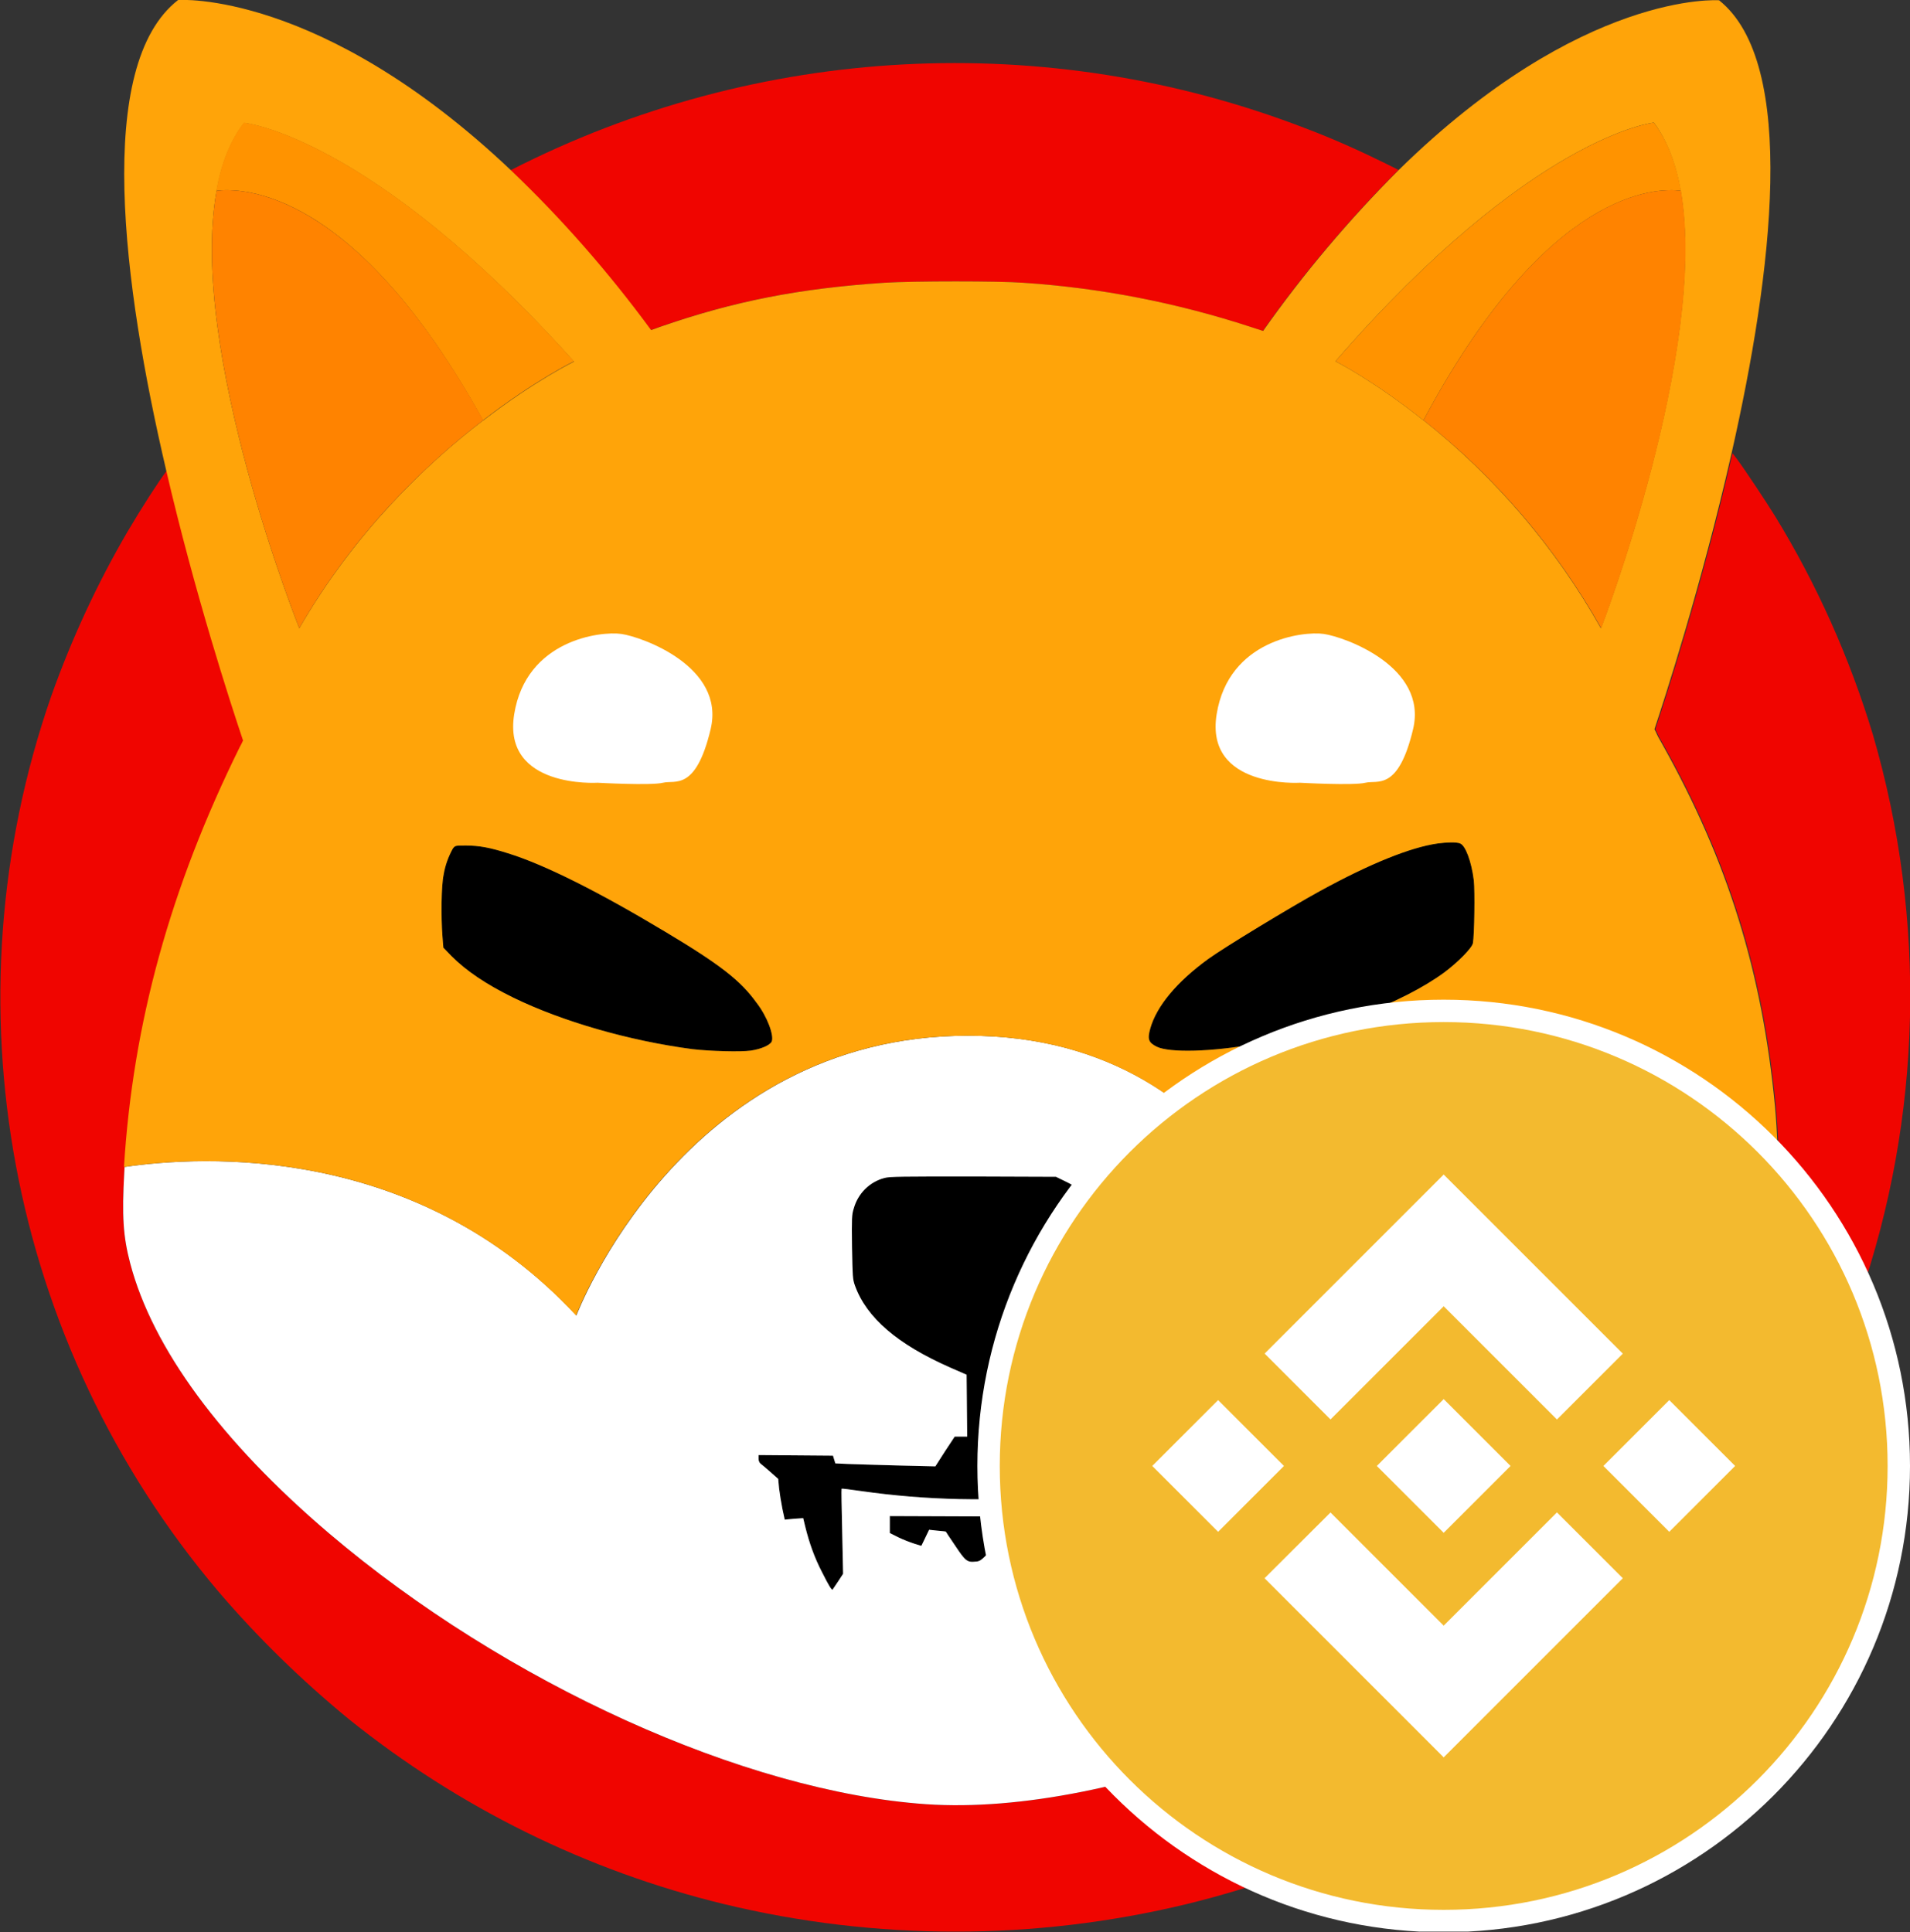 <svg width="512" height="518" viewBox="0 0 512 518" fill="none" xmlns="http://www.w3.org/2000/svg">
<rect x="0" y="0" width="512" height="518" fill="#333333" stroke="none"/>
<g clip-path="url(#clip0_1177_57826)">
<path d="M374.886 45.557C361.561 58.881 349.354 73.323 338.502 88.722L335.072 87.605C315.284 81.142 294.779 77.153 274.113 75.796C267.89 75.318 244.672 75.318 237.092 75.796C214.193 77.312 196.639 80.743 176.692 87.685C175.894 88.004 175.176 88.243 174.458 88.483C163.208 73.163 150.681 58.801 136.878 45.636C203.102 11.726 280.576 7.657 349.912 34.386C357.332 37.179 364.593 40.45 371.694 43.961L374.886 45.557Z" fill="#F00500"/>
<path d="M498.397 348.193C488.344 376.836 473.264 403.406 453.716 426.544C443.104 438.991 431.375 450.401 418.769 460.774C389.247 484.55 354.779 501.545 317.996 510.481C277.305 520.295 234.857 520.295 194.165 510.481C157.303 501.545 122.915 484.55 93.393 460.774C80.787 450.401 69.058 438.991 58.446 426.544C2.195 360.081 -14.879 268.803 13.764 186.542C19.19 171.302 25.972 156.621 34.111 142.658C37.861 136.275 42.488 129.095 44.722 126.142C52.382 159.095 61.797 188.058 65.308 198.51C65.068 199.069 64.749 199.707 64.43 200.265C45.839 237.925 35.786 274.229 33.392 312.846C33.392 313.325 33.313 313.884 33.313 314.362C32.674 325.932 32.993 331.437 34.908 338.698C40.892 361.437 59.324 386.491 88.207 411.066C135.521 451.279 199.671 480.322 248.262 483.673C298.927 487.104 373.688 457.502 423.476 414.257C431.295 407.316 438.636 399.975 445.498 392.156C450.445 386.411 457.785 376.517 457.227 376.517C457.067 376.517 457.227 376.358 457.546 376.198C457.785 376.039 458.024 375.799 457.865 375.64C457.785 375.56 457.945 375.32 458.184 375.241C458.423 375.161 458.583 375.001 458.503 374.842C458.423 374.682 458.503 374.523 458.822 374.443C459.062 374.363 459.141 374.124 459.062 373.964C458.982 373.805 459.062 373.645 459.221 373.645C459.381 373.645 459.54 373.406 459.54 373.246C459.54 373.086 459.7 372.847 459.86 372.847C460.019 372.847 460.179 372.688 460.179 372.528C460.418 371.89 460.817 371.251 461.216 370.693C462.413 368.858 467.2 360.32 467.838 358.884C472.386 348.591 475.259 339.416 476.615 330.24C477.253 325.852 477.652 317.793 477.333 315.878C477.253 315.559 477.253 315.001 477.174 314.123C477.014 312.527 476.934 310.134 476.775 307.74C476.615 304.15 476.296 299.123 476.057 296.649C472.626 260.426 463.37 230.824 445.817 199.468C445.099 198.271 444.461 197.074 444.062 196.116C443.902 195.877 443.822 195.638 443.742 195.478C446.216 188.058 456.349 157.02 464.408 121.515L464.567 121.674L465.764 123.27C467.838 126.063 473.344 134.361 475.817 138.35C487.067 156.701 495.844 176.409 502.067 196.994C516.509 246.543 515.312 299.362 498.397 348.193Z" fill="#F00500"/>
<path d="M394.832 252.846C394.593 254.122 390.843 257.952 387.093 260.745C376.082 268.803 356.374 276.303 336.348 279.894C324.938 281.968 313.528 282.288 310.097 280.612C307.863 279.495 307.544 278.617 308.342 275.745C310.018 269.761 315.443 263.218 323.901 257.075C328.209 253.963 345.683 243.351 353.821 238.883C367.226 231.542 378.077 227.154 385.417 226.117C387.731 225.798 390.524 225.718 391.401 226.117C392.838 226.675 394.433 230.904 395.072 236.01C395.391 238.723 395.231 250.692 394.832 252.846Z" fill="black"/>
<path d="M206.852 279.256C206.373 280.214 203.979 281.251 201.267 281.65C198.554 282.049 190.256 281.809 185.548 281.251C168.633 279.017 150.681 273.831 137.596 267.448C130.255 263.857 124.989 260.267 121.08 256.357L118.846 254.043L118.606 251.011C118.207 245.745 118.287 237.447 118.925 234.495C119.324 232.022 120.202 229.628 121.399 227.474C122.037 226.676 122.037 226.676 124.909 226.676C128.42 226.676 131.372 227.234 136.16 228.75C145.973 231.782 160.575 239.123 178.367 249.814C193.048 258.591 198.554 262.9 202.783 268.804C205.655 272.474 207.57 277.66 206.852 279.256Z" fill="black"/>
<path d="M319.831 390.32C319.831 390.56 318.874 394.39 317.677 398.938C316.48 403.485 315.523 407.156 315.523 407.315C314.645 407.395 313.847 407.475 312.97 407.395H310.416L306.906 415.693C304.991 420.241 303.235 424.47 302.996 425.108L302.517 426.225L300.842 423.512L299.166 420.799V398.698L298.528 398.858C297.172 399.177 287.517 400.454 283.289 400.852C265.815 402.608 248.261 402.209 230.868 399.735C228.075 399.336 225.681 399.017 225.602 399.097C225.522 399.177 225.602 404.283 225.761 410.587L226.001 421.916L224.644 423.991C223.926 425.108 223.208 426.065 223.208 426.145C222.969 426.385 222.171 425.108 220.336 421.438C218.341 417.608 216.905 413.539 215.868 409.31L215.309 406.996L212.836 407.156L210.362 407.395L209.724 404.443C209.405 402.847 209.006 400.374 208.846 399.017L208.607 396.464L206.532 394.629C205.336 393.592 204.139 392.554 203.899 392.395C203.5 392.076 203.341 391.517 203.341 391.038V390.081L213.314 390.161L223.288 390.241L223.607 391.278L223.926 392.315L227.357 392.475C229.272 392.555 235.336 392.714 240.761 392.874L250.735 393.113L253.288 389.124L255.921 385.134H259.272L259.192 376.836L259.113 368.538L254.724 366.623C240.602 360.4 232.304 353.299 229.192 344.682C228.554 342.926 228.554 342.288 228.394 334.309C228.315 326.41 228.314 325.692 228.873 323.937C229.99 319.947 233.102 316.836 237.091 315.798C238.448 315.399 242.038 315.399 260.868 315.399L283.049 315.479L285.523 316.676C288.475 318.112 289.831 319.149 291.507 321.384C293.422 323.937 293.98 325.931 293.98 330.799C293.98 337.74 293.501 343.724 292.783 346.118C291.746 349.389 290.15 352.501 288.156 355.293C284.166 360.4 276.905 365.506 270.283 367.82L268.368 368.538L268.448 376.916L268.528 385.294L270.283 385.453L272.038 385.613L274.432 389.203L276.746 392.794H287.437C293.342 392.794 298.528 392.874 299.007 392.953C299.805 393.113 299.964 393.033 300.762 391.677L301.72 390.241H310.895C317.757 389.921 319.831 390.081 319.831 390.32Z" fill="black"/>
<path d="M277.703 413.22C276.187 414.098 275.15 414.497 274.911 414.337C274.671 414.258 273.554 413.3 272.357 412.423L270.203 410.667L267.969 413.061C263.102 418.327 262.942 418.566 261.506 418.646C259.272 418.885 258.794 418.486 256.081 414.417C254.645 412.343 253.527 410.587 253.527 410.587C253.527 410.587 252.49 410.428 251.293 410.348L249.059 410.109L248.022 412.263L246.985 414.417L245.15 413.859C243.714 413.38 242.277 412.821 240.921 412.183L238.527 410.986V406.438L259.751 406.518L280.975 406.598L281.054 408.752C281.134 411.306 281.214 411.226 277.703 413.22Z" fill="black"/>
<path d="M477.173 315.879C477.094 315.56 477.094 315.001 477.014 314.123C457.865 312.049 403.21 310.772 352.465 352.661C352.465 352.661 336.108 277.66 259.512 277.66C182.915 277.66 154.511 352.661 154.511 352.661C111.585 306.464 54.137 309.815 33.392 312.847C33.392 313.325 33.312 313.884 33.312 314.363C32.674 325.932 32.993 331.437 34.908 338.698C40.892 361.438 59.323 386.491 88.207 411.066C135.521 451.279 199.671 480.322 248.261 483.673C298.927 487.104 373.688 457.502 423.476 414.257C431.295 407.316 438.636 399.975 445.498 392.156C450.444 386.411 457.785 376.518 457.226 376.518C457.067 376.518 457.226 376.358 457.546 376.198C457.785 376.039 458.024 375.799 457.865 375.64C457.785 375.56 457.944 375.321 458.184 375.241C458.423 375.161 458.583 375.002 458.503 374.842C458.423 374.682 458.503 374.523 458.822 374.443C459.062 374.363 459.141 374.124 459.062 373.964C458.982 373.805 459.062 373.645 459.221 373.645C459.381 373.645 459.54 373.406 459.54 373.246C459.54 373.087 459.7 372.847 459.859 372.847C460.019 372.847 460.179 372.688 460.179 372.528C460.418 371.89 460.817 371.252 461.216 370.693C462.413 368.858 467.2 360.321 467.838 358.884C472.386 348.592 475.258 339.416 476.615 330.241C477.094 325.852 477.493 317.794 477.173 315.879ZM277.703 413.22C276.187 414.098 275.15 414.497 274.911 414.337C274.671 414.257 273.554 413.3 272.357 412.422L270.203 410.667L267.969 413.061C263.102 418.327 262.942 418.566 261.506 418.646C259.272 418.885 258.794 418.486 256.081 414.417C254.645 412.342 253.527 410.587 253.527 410.587C253.527 410.587 252.49 410.427 251.293 410.348L249.059 410.108L248.022 412.263L246.985 414.417L245.15 413.858C243.714 413.38 242.277 412.821 240.921 412.183L238.527 410.986V406.438L259.751 406.518L280.975 406.598L281.054 408.752C281.134 411.305 281.214 411.225 277.703 413.22ZM317.597 398.858C316.4 403.406 315.443 407.076 315.443 407.236C314.565 407.316 313.767 407.396 312.89 407.316H310.337L306.906 415.694C304.991 420.241 303.235 424.47 302.996 425.108L302.517 426.226L300.842 423.513L299.166 420.8V398.699L298.528 398.858C297.172 399.177 287.517 400.454 283.288 400.853C265.815 402.608 248.261 402.209 230.868 399.736C228.075 399.337 225.681 399.018 225.602 399.098C225.522 399.177 225.602 404.284 225.761 410.587L226.001 421.917L224.644 423.991C223.926 425.109 223.208 426.066 223.208 426.146C222.969 426.385 222.171 425.109 220.336 421.438C218.341 417.608 216.905 413.539 215.868 409.31L215.309 406.997L212.836 407.156L210.362 407.396L209.724 404.443C209.405 402.848 209.006 400.374 208.846 399.018L208.607 396.465L206.532 394.629C205.335 393.592 204.139 392.555 203.899 392.395C203.5 392.076 203.341 391.518 203.341 391.039V390.082L213.314 390.161L223.288 390.241L223.607 391.278L223.926 392.316L227.357 392.475C229.272 392.555 235.336 392.715 240.761 392.874L250.735 393.113L253.288 389.124L255.921 385.135H259.272L259.192 376.837L259.113 368.539L254.724 366.624C240.602 360.4 232.304 353.299 229.192 344.682C228.554 342.927 228.554 342.288 228.394 334.31C228.314 326.411 228.314 325.693 228.873 323.937C229.99 319.948 233.102 316.836 237.091 315.799C238.448 315.4 242.038 315.4 260.868 315.4L283.049 315.48L285.522 316.677C288.475 318.113 289.831 319.15 291.507 321.384C293.421 323.937 293.98 325.932 293.98 330.799C293.98 337.741 293.501 343.725 292.783 346.118C291.746 349.39 290.15 352.501 288.155 355.294C284.166 360.4 276.905 365.507 270.283 367.821L268.368 368.539L268.448 376.917L268.528 385.294L270.283 385.454L272.038 385.613L274.432 389.204L276.746 392.794H287.437C293.342 392.794 298.528 392.874 299.007 392.954C299.805 393.113 299.964 393.034 300.762 391.677L301.719 390.241H310.895C317.996 390.241 320.071 390.321 320.071 390.56C319.831 390.48 318.794 394.39 317.597 398.858Z" fill="white"/>
<path d="M476.535 307.74C476.375 304.15 476.056 299.123 475.817 296.65C472.386 260.426 463.131 230.824 445.577 199.468C444.859 198.271 444.221 197.074 443.822 196.117C443.662 195.877 443.582 195.638 443.503 195.478C445.976 188.058 456.109 157.021 464.168 121.515C475.099 73.323 482.04 16.992 460.817 0.077C460.817 0.077 424.114 -2.635 374.965 45.557C361.64 58.881 349.432 73.323 338.581 88.722L335.15 87.605C315.363 81.142 294.857 77.153 274.192 75.796C267.969 75.318 244.751 75.318 237.171 75.796C214.272 77.312 196.718 80.743 176.771 87.685C175.973 88.004 175.255 88.243 174.537 88.483C163.287 73.163 150.76 58.801 136.957 45.636C85.813 -2.795 47.754 -0.002 47.754 -0.002C25.254 17.471 32.913 76.355 44.562 126.143C52.222 159.095 61.637 188.058 65.148 198.51C64.908 199.069 64.589 199.707 64.27 200.266C45.679 237.926 35.626 274.229 33.232 312.847C54.057 309.815 111.425 306.384 154.431 352.661C154.431 352.661 182.835 277.66 259.432 277.66C336.028 277.66 352.385 352.661 352.385 352.661C403.13 310.772 457.785 312.129 476.934 314.123C476.854 312.527 476.694 310.134 476.535 307.74ZM80.228 168.43C80.228 168.43 50.387 93.828 58.047 51.222C59.323 44.041 61.717 37.737 65.467 32.95C65.467 32.95 99.297 36.301 153.872 96.94C153.872 96.94 143.5 101.967 129.616 112.658C129.616 112.658 129.537 112.738 129.457 112.738C114.377 124.307 95.068 142.659 80.228 168.43ZM206.851 279.256C206.372 280.213 203.979 281.251 201.266 281.649C198.553 282.048 190.255 281.809 185.548 281.251C168.633 279.016 150.68 273.83 137.595 267.447C130.255 263.857 124.989 260.266 121.079 256.357L118.845 254.043L118.606 251.011C118.207 245.745 118.287 237.447 118.925 234.495C119.324 232.021 120.201 229.628 121.398 227.473C122.037 226.675 122.037 226.675 124.909 226.675C128.42 226.675 131.372 227.234 136.159 228.75C145.973 231.782 160.574 239.122 178.367 249.814C193.048 258.591 198.553 262.899 202.782 268.804C205.654 272.474 207.569 277.66 206.851 279.256ZM394.832 252.846C394.593 254.123 390.843 257.952 387.092 260.745C376.082 268.804 356.374 276.304 336.347 279.894C324.938 281.969 313.528 282.288 310.097 280.612C307.863 279.495 307.544 278.618 308.342 275.745C310.017 269.761 315.443 263.218 323.9 257.075C328.209 253.963 345.683 243.351 353.821 238.883C367.225 231.543 378.076 227.154 385.417 226.117C387.731 225.798 390.523 225.718 391.401 226.117C392.837 226.676 394.433 230.904 395.071 236.011C395.39 238.723 395.231 250.692 394.832 252.846ZM381.587 112.658L381.428 112.579C368.023 101.887 357.97 96.86 357.97 96.86C410.71 36.221 443.343 32.87 443.343 32.87C446.934 37.737 449.247 43.961 450.524 51.142C457.944 93.749 429.141 168.43 429.141 168.43C417.093 146.967 400.896 127.978 381.587 112.658Z" fill="#FFA409"/>
<path d="M450.605 51.142C444.381 50.344 414.939 50.184 381.588 112.658L381.428 112.578C368.024 101.887 357.971 96.86 357.971 96.86C410.711 36.221 443.344 32.87 443.344 32.87C447.014 37.737 449.328 43.961 450.605 51.142Z" fill="#FF9300"/>
<path d="M429.221 168.43C417.094 146.888 400.976 127.978 381.588 112.658C414.939 50.184 444.301 50.344 450.605 51.142C458.025 93.829 429.221 168.43 429.221 168.43Z" fill="#FF8300"/>
<path d="M451.801 51.381C451.402 51.301 451.003 51.221 450.604 51.142L451.801 51.381Z" fill="#FF8300"/>
<path d="M153.873 96.86C153.873 96.86 143.501 101.887 129.617 112.578C129.617 112.578 129.538 112.658 129.458 112.658C94.91 50.104 64.51 50.344 57.968 51.142C59.244 43.961 61.638 37.657 65.388 32.87C65.468 32.87 99.298 36.221 153.873 96.86Z" fill="#FF9300"/>
<path d="M129.537 112.658C114.378 124.308 95.069 142.579 80.228 168.43C80.228 168.43 50.388 93.829 58.047 51.142C64.51 50.344 94.989 50.184 129.537 112.658Z" fill="#FF8300"/>
<path d="M58.047 51.142C57.648 51.221 57.169 51.301 56.77 51.381L58.047 51.142Z" fill="#FF8300"/>
<path d="M348.475 209.841C348.475 209.841 322.943 211.436 326.134 191.489C329.326 171.542 349.273 169.149 354.858 169.947C360.443 170.745 382.784 178.723 378.795 195.479C374.805 212.234 369.22 209.043 366.029 209.841C362.837 210.639 348.475 209.841 348.475 209.841Z" fill="white"/>
<path d="M160.175 209.841C160.175 209.841 134.643 211.436 137.835 191.489C141.026 171.542 160.973 169.149 166.558 169.947C172.144 170.745 194.484 178.723 190.495 195.479C186.505 212.234 180.92 209.043 177.729 209.841C174.537 210.639 160.175 209.841 160.175 209.841Z" fill="white"/>
<g clip-path="url(#clip1_1177_57826)">
<path d="M509 393C509 460.379 454.379 515 387 515C319.621 515 265 460.379 265 393C265 325.621 319.621 271 387 271C454.379 271 509 325.621 509 393Z" fill="#F3BA2F" stroke="white" stroke-width="6"/>
<path d="M356.656 380.531L387 350.188L417.359 380.547L435.016 362.891L387 314.875L339 362.875L356.656 380.531ZM308.875 393L326.531 375.344L344.188 393L326.531 410.656L308.875 393ZM356.656 405.469L387 435.812L417.359 405.453L435.016 423.102L387 471.125L339 423.125L338.977 423.102L356.656 405.469ZM429.812 393L447.469 375.344L465.125 393L447.469 410.656L429.812 393ZM404.906 392.984H404.922V393L387 410.922L369.102 393.031L369.07 393L369.102 392.977L372.234 389.836L373.758 388.312L387 375.078L404.914 392.992L404.906 392.984Z" fill="white"/>
</g>
</g>
<defs>
<clipPath id="clip0_1177_57826">
<rect width="512" height="517.825" fill="white"/>
</clipPath>
<clipPath id="clip1_1177_57826">
<rect width="250" height="250" fill="white" transform="translate(262 268)"/>
</clipPath>
</defs>
</svg>
